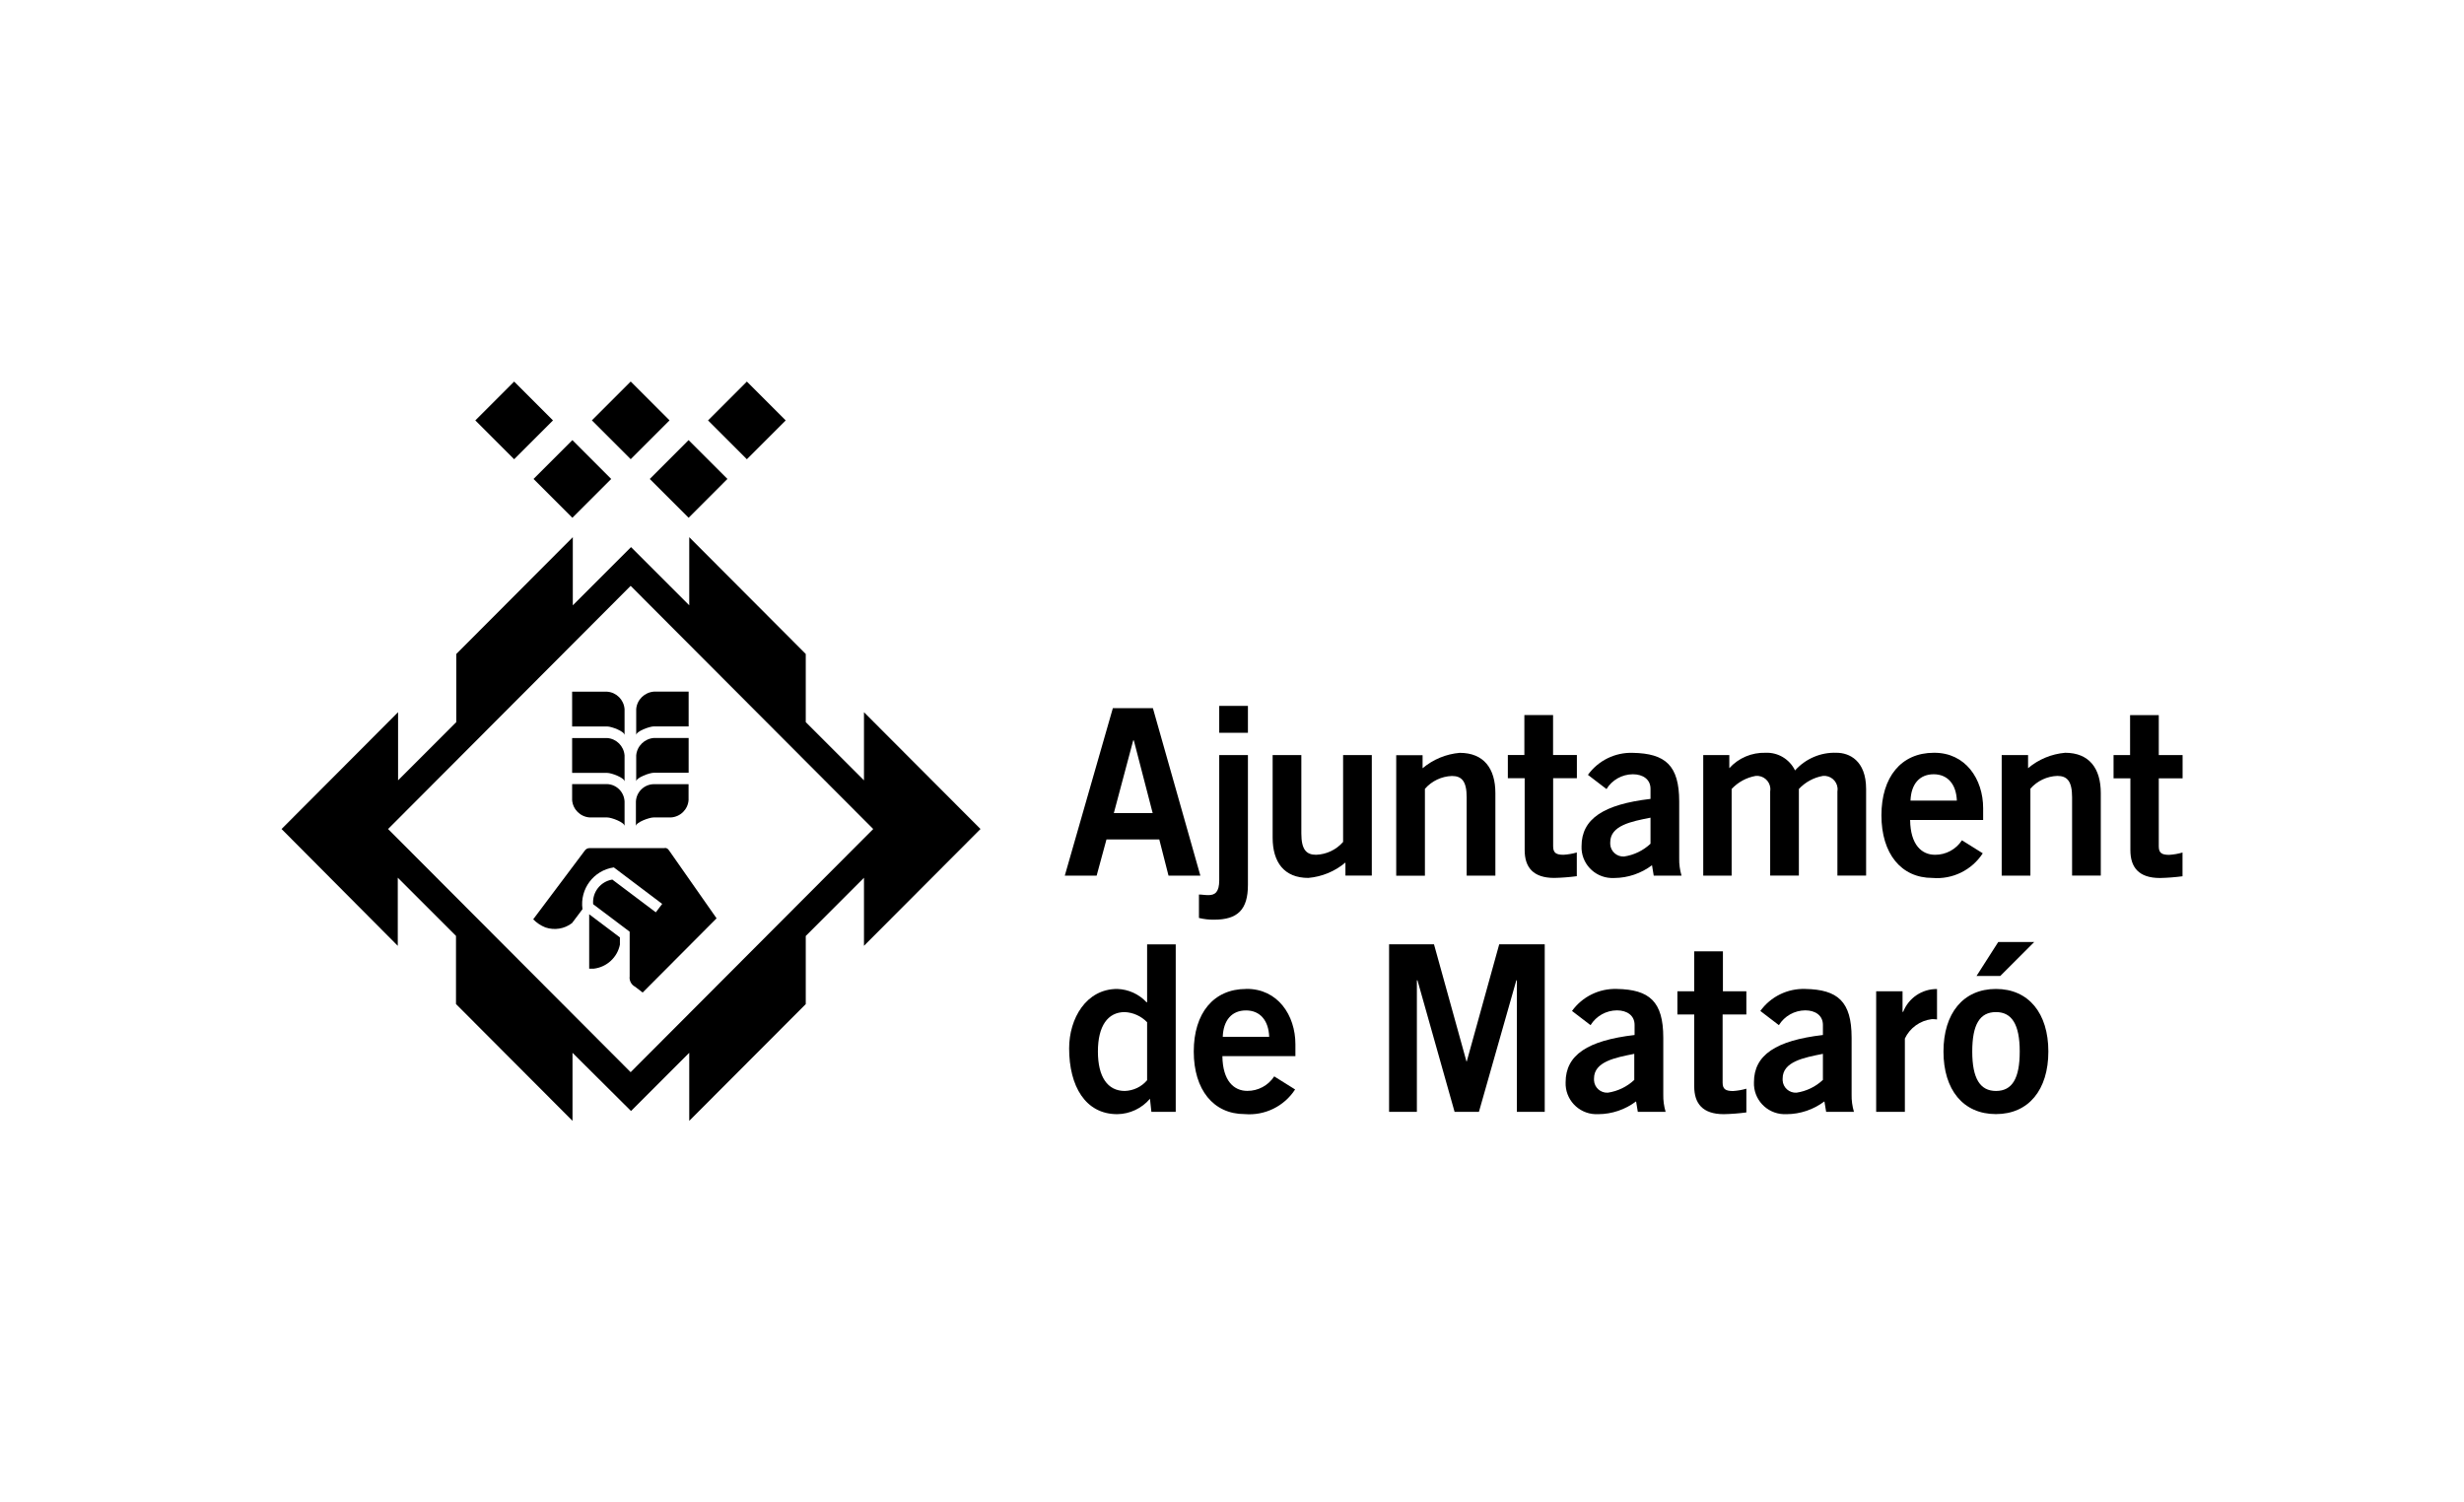 <?xml version="1.0" encoding="UTF-8"?>
<svg xmlns="http://www.w3.org/2000/svg" id="Capa_1" viewBox="0 0 328 200">
  <path d="m152.7,125.71v7.71h-.08c-1.01-1.09-2.41-1.72-3.9-1.77-4.13,0-6.4,3.93-6.4,7.91,0,5.02,2.16,8.76,6.4,8.76,1.68-.02,3.27-.77,4.36-2.05l.19,1.74h3.24v-22.29h-3.82Zm0,18.09c-.74.88-1.82,1.39-2.97,1.43-2.28,0-3.58-1.85-3.58-5.25s1.31-5.25,3.58-5.25c1.13.06,2.19.54,2.97,1.35v7.72Z"></path>
  <path d="m165.89,131.65c-4.36,0-6.98,3.24-6.98,8.33s2.62,8.33,6.78,8.33c2.67.23,5.25-1.03,6.71-3.28l-2.78-1.74c-.79,1.21-2.14,1.94-3.58,1.93-1.77,0-3.28-1.31-3.32-4.63h9.72v-1.58c0-3.86-2.35-7.41-6.56-7.37Zm-3.12,6.37c.08-2.24,1.23-3.51,3.09-3.51s3.01,1.31,3.09,3.51h-6.17Z"></path>
  <polygon points="195.25 141.3 195.21 141.3 190.89 125.71 184.91 125.71 184.91 148.01 188.61 148.01 188.61 130.5 188.69 130.5 193.63 148.01 196.87 148.01 201.85 130.5 201.92 130.5 201.92 148.01 205.63 148.01 205.63 125.71 199.57 125.71 195.25 141.3"></polygon>
  <path d="m221.41,138.13c0-4.82-1.85-6.4-6.17-6.48-2.36-.08-4.6,1.02-5.98,2.93l2.47,1.89c.75-1.22,2.08-1.96,3.51-1.97,1.35,0,2.35.69,2.35,1.93v1.35c-6.25.73-9.18,2.66-9.18,6.29-.09,2.26,1.68,4.16,3.94,4.25.14,0,.28,0,.42,0,1.81-.01,3.57-.61,5.02-1.7l.23,1.39h3.7c-.22-.75-.33-1.53-.31-2.31v-7.56Zm-3.86,5.63h0c-.97.91-2.19,1.5-3.51,1.7-.97.06-1.8-.68-1.85-1.64,0-.08,0-.16,0-.25,0-2.24,2.82-2.78,5.36-3.28v3.47Z"></path>
  <path d="m229.35,126.64h-3.82v5.32h-2.24v3.09h2.24v9.57c0,2.28,1.12,3.7,3.93,3.7,1.01-.02,2.01-.1,3.01-.23v-3.16c-.58.17-1.17.27-1.77.31-.96,0-1.39-.23-1.39-1.12v-9.07h3.16v-3.09h-3.12v-5.32Z"></path>
  <path d="m246.48,138.13c0-4.82-1.85-6.4-6.17-6.48-2.36-.08-4.6,1.02-5.98,2.93l2.47,1.89c.75-1.22,2.08-1.96,3.51-1.97,1.35,0,2.35.69,2.35,1.93v1.35c-6.25.73-9.18,2.66-9.18,6.29-.09,2.26,1.68,4.16,3.94,4.25.14,0,.28,0,.42,0,1.81-.01,3.57-.61,5.02-1.7l.23,1.39h3.7c-.22-.75-.33-1.53-.31-2.31v-7.56Zm-3.82,5.63h0c-.97.91-2.19,1.5-3.51,1.7-.97.06-1.8-.68-1.85-1.64,0-.08,0-.16,0-.25,0-2.24,2.82-2.78,5.36-3.28v3.47Z"></path>
  <path d="m253.34,134.7h-.08v-2.74h-3.51v16.05h3.82v-9.76c.67-1.42,2.03-2.39,3.58-2.58.23,0,.47,0,.7.04v-4.05c-1.99-.02-3.79,1.19-4.51,3.05Z"></path>
  <polygon points="266.27 129.92 270.79 125.4 266 125.4 263.11 129.92 266.27 129.92"></polygon>
  <path d="m265.7,131.65c-4.36,0-6.99,3.24-6.99,8.33h0c0,5.09,2.62,8.33,6.98,8.33s6.98-3.24,6.98-8.33-2.62-8.33-6.98-8.33Zm0,13.58c-2.12,0-3.16-1.66-3.16-5.25s1-5.25,3.16-5.25c2.12,0,3.16,1.66,3.16,5.25h0c0,3.58-1,5.25-3.16,5.25Z"></path>
  <path d="m147.3,111.75h7.02l1.23,4.82h4.24l-6.32-22.3h-5.33l-6.4,22.3h4.24l1.31-4.82Zm3.55-13.19h.08l2.51,9.68h-5.17l2.58-9.68Z"></path>
  <rect x="162.3" y="93.97" width="3.82" height="3.58"></rect>
  <path d="m159.6,122.2c.66.16,1.33.24,2.01.23,3.16,0,4.51-1.35,4.51-4.63v-17.28h-3.82v16.67c0,1.54-.54,1.97-1.43,1.97-.54,0-.85-.08-1.27-.08v3.12Z"></path>
  <path d="m178.78,112.09c-.91,1.04-2.21,1.65-3.58,1.7-1.31,0-1.97-.69-1.97-2.85v-10.42h-3.82v10.99c0,3.28,1.54,5.36,4.75,5.36,1.82-.16,3.54-.87,4.94-2.05v1.74h3.51v-16.04h-3.82v11.57Z"></path>
  <path d="m189.69,105c.91-1.04,2.21-1.65,3.58-1.7,1.31,0,1.97.69,1.97,2.85v10.42h3.82v-10.99c0-3.28-1.54-5.36-4.75-5.36-1.82.16-3.54.87-4.94,2.05v-1.74h-3.51v16.05h3.82v-11.58Z"></path>
  <path d="m209.91,113.48c-.58.17-1.17.27-1.77.31-.96,0-1.39-.23-1.39-1.12v-9.07h3.16v-3.09h-3.17v-5.32h-3.82v5.32h-2.2v3.09h2.24v9.57c0,2.28,1.12,3.7,3.93,3.7,1.01-.02,2.01-.1,3.01-.23v-3.16Z"></path>
  <path d="m210.53,112.63c-.09,2.26,1.68,4.16,3.94,4.25.14,0,.28,0,.42,0,1.81-.01,3.57-.61,5.02-1.7l.23,1.39h3.7c-.22-.75-.33-1.53-.31-2.31v-7.56c0-4.82-1.85-6.4-6.17-6.48-2.36-.08-4.6,1.02-5.98,2.93l2.47,1.89c.75-1.22,2.08-1.96,3.51-1.97,1.35,0,2.35.69,2.35,1.93v1.35c-6.25.73-9.18,2.66-9.18,6.29Zm9.18-.31h0c-.97.91-2.19,1.5-3.51,1.7-.97.06-1.8-.68-1.85-1.64,0-.08,0-.16,0-.25,0-2.24,2.82-2.78,5.36-3.28v3.47Z"></path>
  <path d="m244.47,100.21c-2.1-.08-4.12.79-5.52,2.35-.73-1.5-2.27-2.42-3.93-2.35-1.83-.05-3.59.69-4.82,2.05v-1.74h-3.47v16.05h3.78v-11.54c.85-.91,1.97-1.52,3.2-1.74.99-.09,1.86.64,1.95,1.62.01.15,0,.31-.02.46v11.19h3.82v-11.53c.85-.91,1.97-1.52,3.2-1.74.99-.09,1.86.64,1.95,1.62.01.15,0,.31-.02.46v11.19h3.82v-11.53c0-3.82-2.28-4.82-3.93-4.82Z"></path>
  <path d="m263.95,113.6l-2.78-1.74c-.79,1.21-2.14,1.94-3.58,1.93-1.77,0-3.28-1.31-3.32-4.63h9.72v-1.58c0-3.86-2.35-7.41-6.56-7.37-4.36,0-6.98,3.24-6.98,8.33s2.62,8.33,6.78,8.33c2.67.23,5.25-1.03,6.71-3.28Zm-6.55-10.53c1.85,0,3.01,1.31,3.09,3.51h-6.17c.08-2.24,1.23-3.51,3.09-3.51Z"></path>
  <path d="m274.91,100.21c-1.82.16-3.54.87-4.94,2.05v-1.74h-3.51v16.05h3.82v-11.58c.91-1.04,2.21-1.65,3.58-1.7,1.31,0,1.97.69,1.97,2.85v10.42h3.82v-10.99c0-3.28-1.54-5.36-4.75-5.36Z"></path>
  <path d="m290.54,103.61v-3.09h-3.17v-5.32h-3.82v5.32h-2.2v3.09h2.24v9.57c0,2.28,1.12,3.7,3.93,3.7,1.01-.02,2.01-.1,3.01-.23v-3.16c-.58.17-1.17.27-1.77.31-.96,0-1.39-.23-1.39-1.12v-9.07h3.16Z"></path>
  <rect x="88.01" y="60.1" width="7.31" height="7.31" transform="translate(-18.22 83.57) rotate(-45.04)"></rect>
  <rect x="80.3" y="52.31" width="7.31" height="7.31" transform="translate(-14.98 75.75) rotate(-45)"></rect>
  <rect x="95.76" y="52.31" width="7.31" height="7.31" transform="translate(-10.45 86.69) rotate(-45)"></rect>
  <rect x="72.54" y="60.1" width="7.31" height="7.31" transform="translate(-22.77 72.52) rotate(-44.98)"></rect>
  <path d="m87,108.82h2.3c1.26-.07,2.27-1.06,2.36-2.31v-2.12h-4.66c-1.27.04-2.29,1.05-2.35,2.31v3.27c0-.5,1.77-1.15,2.35-1.15Z"></path>
  <path d="m87.04,96.7h4.63v-4.63h-4.63c-1.24.1-2.24,1.07-2.35,2.31v3.47c0-.5,1.77-1.15,2.35-1.15Z"></path>
  <path d="m88.5,112.9h-10.03c-.27,0-.52.15-.66.38l-6.83,9.1c.46.47,1.01.84,1.62,1.08,1.21.41,2.54.2,3.55-.58l1.39-1.85c-.38-2.68,1.48-5.17,4.17-5.56l6.44,4.86-.85,1.12-5.79-4.36c-1.58.26-2.69,1.69-2.55,3.28l4.86,3.66v5.94c-.08.57.22,1.13.73,1.39l1,.77,9.84-9.88-6.21-8.87c-.19-.27-.31-.5-.69-.5Z"></path>
  <path d="m87.04,102.87h4.63v-4.63h-4.63c-1.24.1-2.24,1.07-2.35,2.31v3.47c0-.5,1.77-1.15,2.35-1.15Z"></path>
  <path d="m115.01,103.88l-7.75-7.75v-9.07l-15.51-15.55v9.07l-7.75-7.75-7.75,7.75v-9.07l-15.51,15.55v9.07l-7.75,7.75v-9.07l-15.51,15.55,15.47,15.55v-9.07l7.75,7.75v9.07l15.51,15.55v-9.06l7.79,7.75,7.75-7.75v9.06l15.51-15.54v-9.07l7.75-7.75v9.06l15.51-15.55-15.51-15.55v9.07Zm-31.06,38.85l-32.29-32.37,32.29-32.37,32.29,32.37-32.29,32.37Z"></path>
  <path d="m78.43,128.95h.62c1.73-.21,3.13-1.5,3.47-3.2v-.96l-4.09-3.08v7.25Z"></path>
  <path d="m83.14,104.03v-3.47c-.1-1.24-1.08-2.22-2.31-2.31h-4.67v4.64h4.67c.58,0,2.31.65,2.31,1.15Z"></path>
  <rect x="64.79" y="52.31" width="7.31" height="7.31" transform="translate(-19.53 64.79) rotate(-45)"></rect>
  <path d="m83.14,97.86v-3.47c-.1-1.24-1.08-2.22-2.31-2.31h-4.67v4.63h4.67c.58,0,2.31.65,2.31,1.15Z"></path>
  <path d="m78.51,108.82h2.32c.58,0,2.31.65,2.31,1.15v-3.28c-.06-1.25-1.06-2.26-2.31-2.31h-4.67v2.13c.1,1.25,1.1,2.23,2.35,2.31Z"></path>
</svg>
